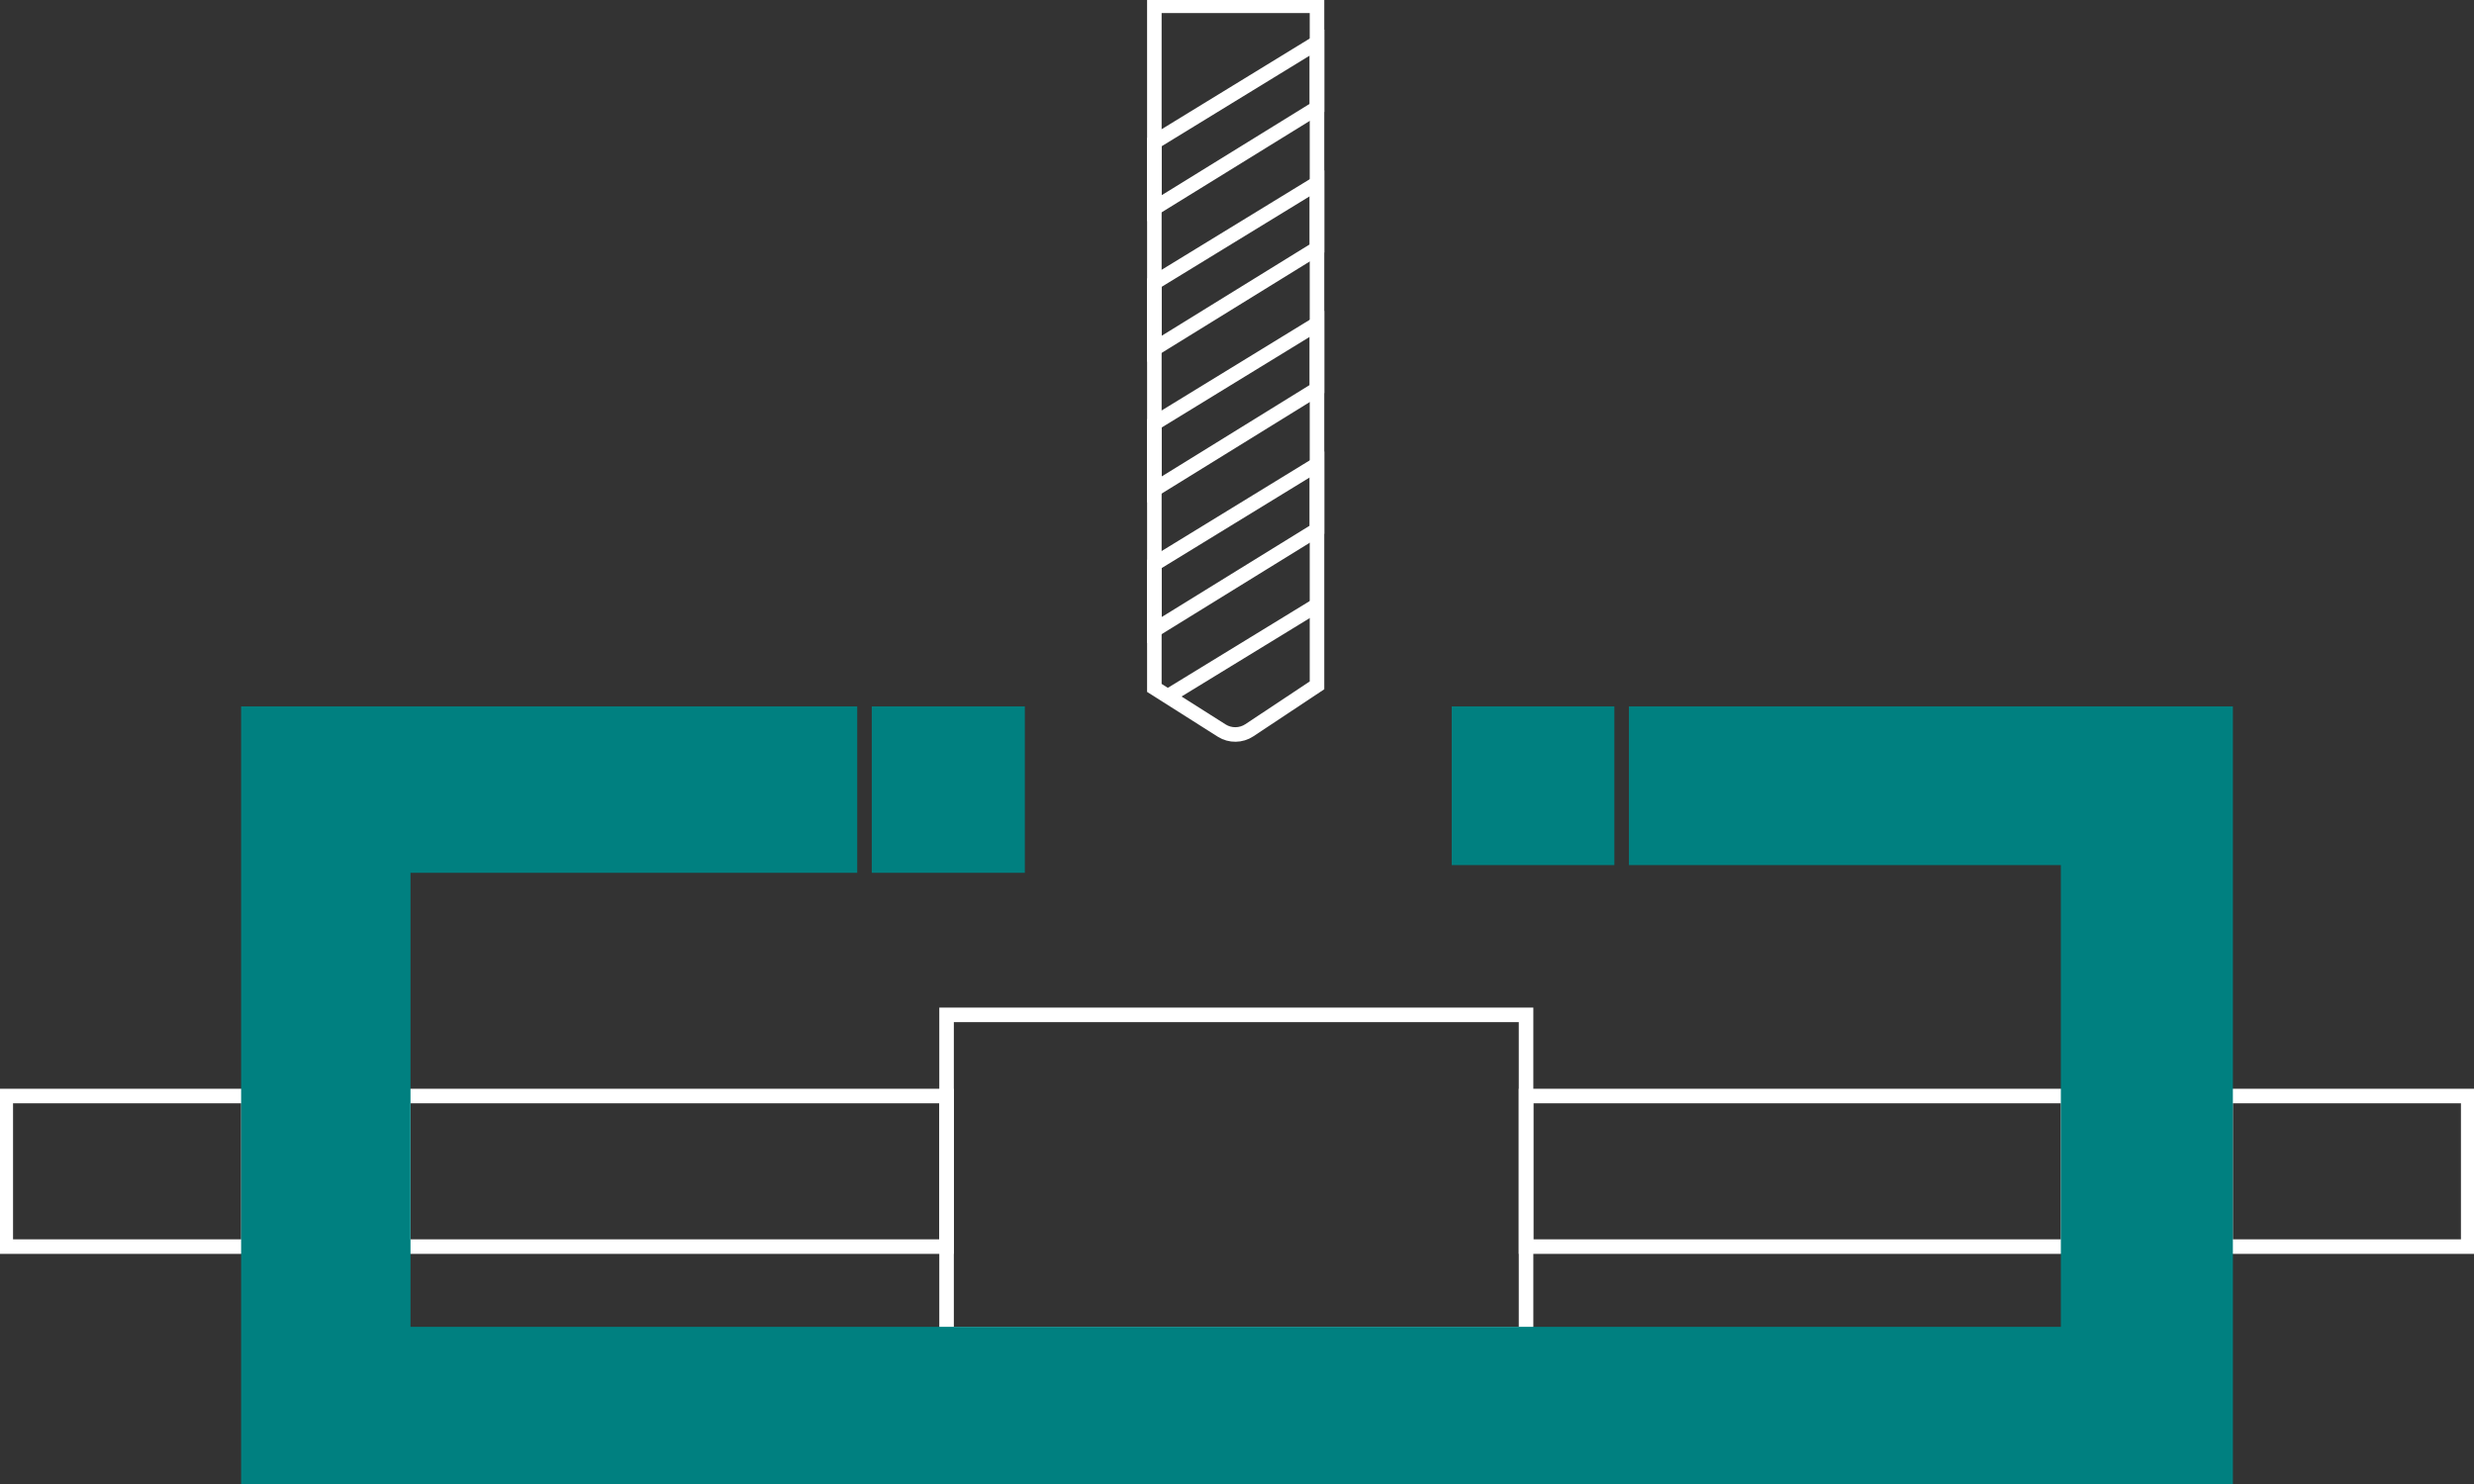 <svg xmlns="http://www.w3.org/2000/svg" width="170" height="102" viewBox="0 0 170 102" fill="none"><rect x="0" y="0" width="170" height="102" fill="#333333" stroke="none"/><g clip-path="url(#clip0_1696_379)"><path d="M17.07 75.333H0.396V85.683H17.07V75.333Z" stroke="white" stroke-miterlimit="10"></path><path d="M169.603 75.333H152.93V85.683H169.603V75.333Z" stroke="white" stroke-miterlimit="10"></path><path d="M65.043 75.333H27.707V85.683H65.043V75.333Z" stroke="white" stroke-miterlimit="10"></path><path d="M142.111 75.333H104.862V85.683H142.111V75.333Z" stroke="white" stroke-miterlimit="10"></path><path d="M79.321 0.396H90.497V47.107L85.849 50.193C85.278 50.572 84.532 50.581 83.953 50.217L79.321 47.281V0.396Z" stroke="white" stroke-miterlimit="10"></path><path d="M104.862 69.754H65.043V91.697H104.862V69.754Z" stroke="white" stroke-miterlimit="10"></path><path d="M90.497 2.928L79.321 9.773V14.315L90.497 7.414V2.928Z" stroke="white" stroke-miterlimit="10"></path><path d="M90.497 12.598L79.321 19.435V23.977L90.497 17.076V12.598Z" stroke="white" stroke-miterlimit="10"></path><path d="M90.497 22.26L79.321 29.105V33.647L90.497 26.739V22.26Z" stroke="white" stroke-miterlimit="10"></path><path d="M90.497 31.922L79.321 38.767V43.309L90.497 36.409V31.922Z" stroke="white" stroke-miterlimit="10"></path><path d="M90.497 41.592L80.241 47.867" stroke="white" stroke-miterlimit="10"></path><path d="M58.903 59.991H28.207V91.197H141.611V59.461H111.93V48.554H153.431V102.104H16.569V48.554H58.903V59.991ZM70.422 59.991H59.903V48.554H70.422V59.991ZM110.93 59.461H99.754V48.554H110.93V59.461Z" fill="#008080"></path></g><defs><clipPath id="clip0_1696_379"><rect width="170" height="102" fill="white"></rect></clipPath></defs></svg>